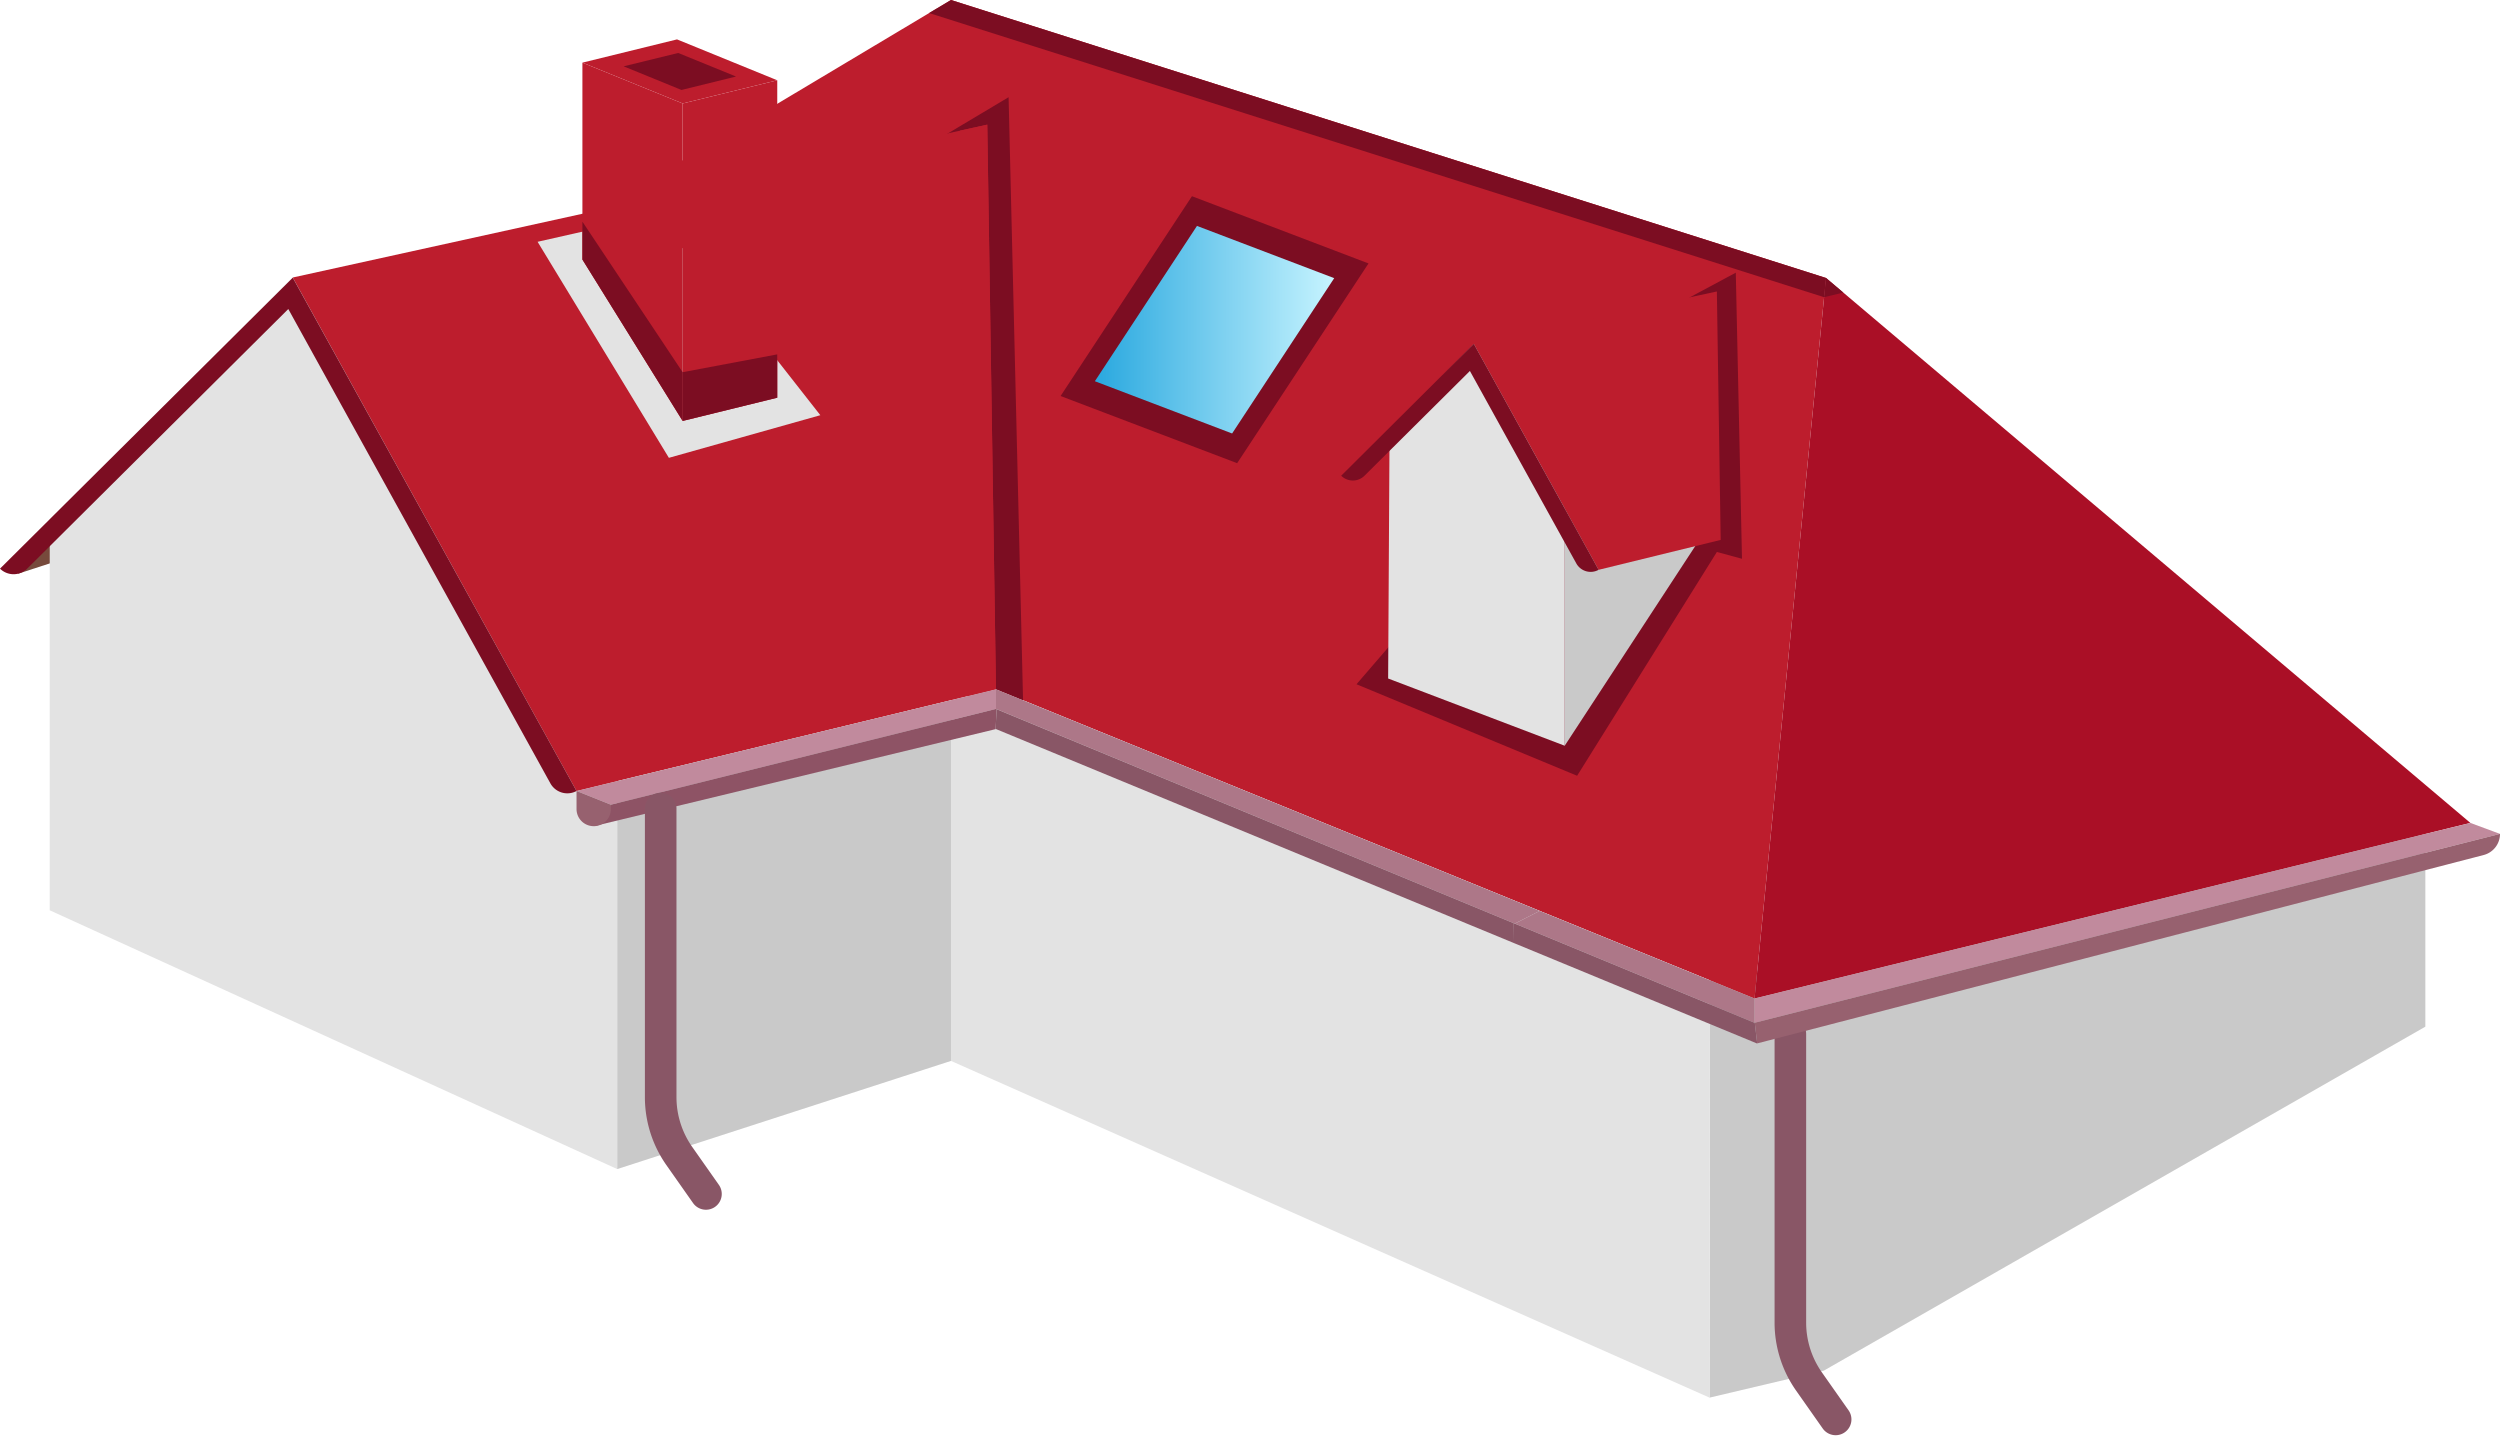 <?xml version="1.0" encoding="UTF-8"?><svg xmlns="http://www.w3.org/2000/svg" xmlns:xlink="http://www.w3.org/1999/xlink" height="222.6" preserveAspectRatio="xMidYMid meet" version="1.0" viewBox="0.0 0.0 387.1 222.6" width="387.1" zoomAndPan="magnify"><defs><linearGradient gradientTransform="matrix(-1 0 0 1 406.1 0)" gradientUnits="userSpaceOnUse" id="a" x1="199.51" x2="236.57" xlink:actuate="onLoad" xlink:show="other" xlink:type="simple" xmlns:xlink="http://www.w3.org/1999/xlink" y1="51.05" y2="51.05"><stop offset="0" stop-color="#c7f4ff"/><stop offset="1" stop-color="#29a8df"/></linearGradient></defs><g data-name="Layer 2"><g data-name="Layer 1"><g><path d="M264.78 151.8L375.54 129.12 375.54 158.97 282.4 212.23 264.7 216.41 264.78 151.8z" fill="#c9c9c9"/></g><path d="M277.22,160.11v44.68a15.87,15.87,0,0,0,2.87,9.1l4.14,5.89" fill="none" stroke="#895666" stroke-linecap="round" stroke-miterlimit="10" stroke-width="4.89"/><g><path d="M282.74 43.04L147.25 0 92.84 32.51 154.22 106.73 271.67 154.61 282.74 43.04z" fill="#bd1d2d"/></g><g><path d="M211.9 40.79L191.56 71.72 164.22 61.32 184.56 30.38 211.9 40.79z" fill="#7c0d22"/></g><g><path d="M282.74 43.04L382.51 127.42 271.67 154.61 282.74 43.04z" fill="#aa0f26"/></g><g><path d="M147.25 108.44L154.22 106.73 264.78 151.8 264.7 216.41 147.25 164.27 147.25 108.44z" fill="#e3e3e3"/></g><g><path d="M282.44 46.02L282.74 43.04 147.25 0 143.86 2.02 282.44 46.02z" fill="#7c0d22"/></g><g><path d="M282.74 43.04L285.41 45.3 282.44 46.02 282.74 43.04z" fill="#7c0d22"/></g><g><path d="M261.68 46.02L268.77 42.22 269.73 86.52 265.84 85.47 244.2 120.12 210.04 105.95 261.68 46.02z" fill="#7c0d22"/></g><g><path d="M210.04 74.35L216.12 68.31 216.12 72.86 210.04 74.35z" fill="#bd1d2d"/></g><g><path d="M242.28 115.47L262.62 84.36 242.28 78.72 242.28 115.47z" fill="#c9c9c9"/></g><g><path d="M265.84 45.13L228.2 53.25 247.53 88.23 266.43 83.6 265.84 45.13z" fill="#bd1d2d"/></g><g><path d="M242.28 115.47L214.94 105.06 215.16 66.68 228.2 53.25 242.28 78.72 242.28 115.47z" fill="#e3e3e3"/></g><g><path d="M247.53,88.23h0l-19.33-35L207.67,73.66h0a2.56,2.56,0,0,0,3.61,0L227.6,57.44l16.47,29.79A2.54,2.54,0,0,0,247.53,88.23Z" fill="#7c0d22"/></g><g><path d="M144.17 22.21L156.17 15.05 158.41 108.44 154.22 106.73 144.17 22.21z" fill="#7c0d22"/></g><g><path d="M26.01 72.96L54.43 72.02 2.75 88.85 6.99 82.06 26.01 72.96z" fill="#774a3c"/></g><g><path d="M95.57 181.02L7.7 140.95 7.7 80.39 45.33 42.97 95.57 120.94 95.57 181.02z" fill="#e3e3e3"/></g><g><path d="M45.33 42.97L152.87 19.3 154.22 106.73 89.27 122.48 45.33 42.97z" fill="#bd1d2d"/></g><g><path d="M147.25 108.44L147.25 164.27 95.57 181.02 95.57 120.94 147.25 108.44z" fill="#c9c9c9"/></g><g><path d="M89.27,122.48h0L45.33,43,0,88.05H0a3,3,0,0,0,4.21,0l40.43-40.2,40.59,73.46A3,3,0,0,0,89.27,122.48Z" fill="#7c0d22"/></g><g><path d="M152.87 19.3L148.64 20.23 149.72 107.82 154.22 106.73 152.87 19.3z" fill="#bd1d2d"/></g><g><path d="M93.58 35.1L83.24 37.44 103.57 70.89 127.02 64.29 107.04 38.8 93.58 35.1z" fill="#e3e3e3"/></g><g><path d="M90.18 9.7L104.83 6.1 120.35 12.43 105.7 16.02 90.18 9.7z" fill="#bd1d2d"/></g><g><path d="M90.18 9.7L90.18 40.19 105.7 65.18 105.7 16.02 90.18 9.7z" fill="#bd1d2d"/></g><g><path d="M120.35 12.43L120.35 61.58 105.7 65.18 105.7 16.02 120.35 12.43z" fill="#bd1d2d"/></g><g><path d="M90.18 40.19L90.18 34.32 105.7 57.63 105.7 65.18 90.18 40.19z" fill="#7c0d22"/></g><g><path d="M105.7 57.63L120.35 54.87 120.35 61.58 105.7 65.18 105.7 57.63z" fill="#7c0d22"/></g><g><path d="M271.67 154.61L382.51 127.42 387.1 129.12 271.67 158.37 271.67 154.61z" fill="#c18a9d"/></g><g><path d="M154.22 106.73L238.4 141.05 234.55 143.01 234.4 142.96 234.4 142.19 234.4 142.96 154.22 109.77 154.22 106.73z" fill="#ad7788"/></g><g><path d="M154.22 106.73L89.27 122.48 94.59 124.6 154.22 109.77 154.22 106.73z" fill="#c18a9d"/></g><g><path d="M96.56 10.27L105.01 8.2 113.97 11.85 105.52 13.93 96.56 10.27z" fill="#7c0d22"/></g><g><path d="M94.59 124.6L154.22 109.77 154.32 109.82 154.16 112.9 91.93 127.93 94.59 124.6z" fill="#8e5365"/></g><g><path d="M234.4 142.96L234.55 143.01 234.4 143.09 234.4 142.96z" fill="#895666"/></g><g><path d="M154.16 112.9L154.32 109.82 234.4 142.96 234.4 143.09 234.08 143.25 234.4 143.09 234.43 146.03 154.22 112.89 154.16 112.9z" fill="#895666"/></g><g><path d="M387.1,129.12a3.38,3.38,0,0,1-2.53,3.27L272.08,161.56l-.37-3.2Z" fill="#97616f"/></g><g><path d="M94.59,124.6v.67a2.66,2.66,0,0,1-3.66,2.46h0a2.65,2.65,0,0,1-1.66-2.46v-2.79Z" fill="#97616f"/></g><path d="M102.3,125.2v44.68a15.87,15.87,0,0,0,2.87,9.1l4.14,5.89" fill="none" stroke="#895666" stroke-linecap="round" stroke-miterlimit="10" stroke-width="4.89"/><path d="M206.59 43.07L190.78 67.12 169.53 59.03 185.34 34.98 206.59 43.07z" fill="url(#a)"/><g><path d="M271.67 154.61L271.67 158.37 234.55 143.01 238.4 141.05 271.67 154.61z" fill="#ad7788"/></g><g><path d="M234.55 143.01L271.67 158.37 271.71 158.36 272.08 161.56 272.05 161.57 234.43 146.03 234.4 143.09 234.55 143.01z" fill="#895666"/></g></g></g></svg>